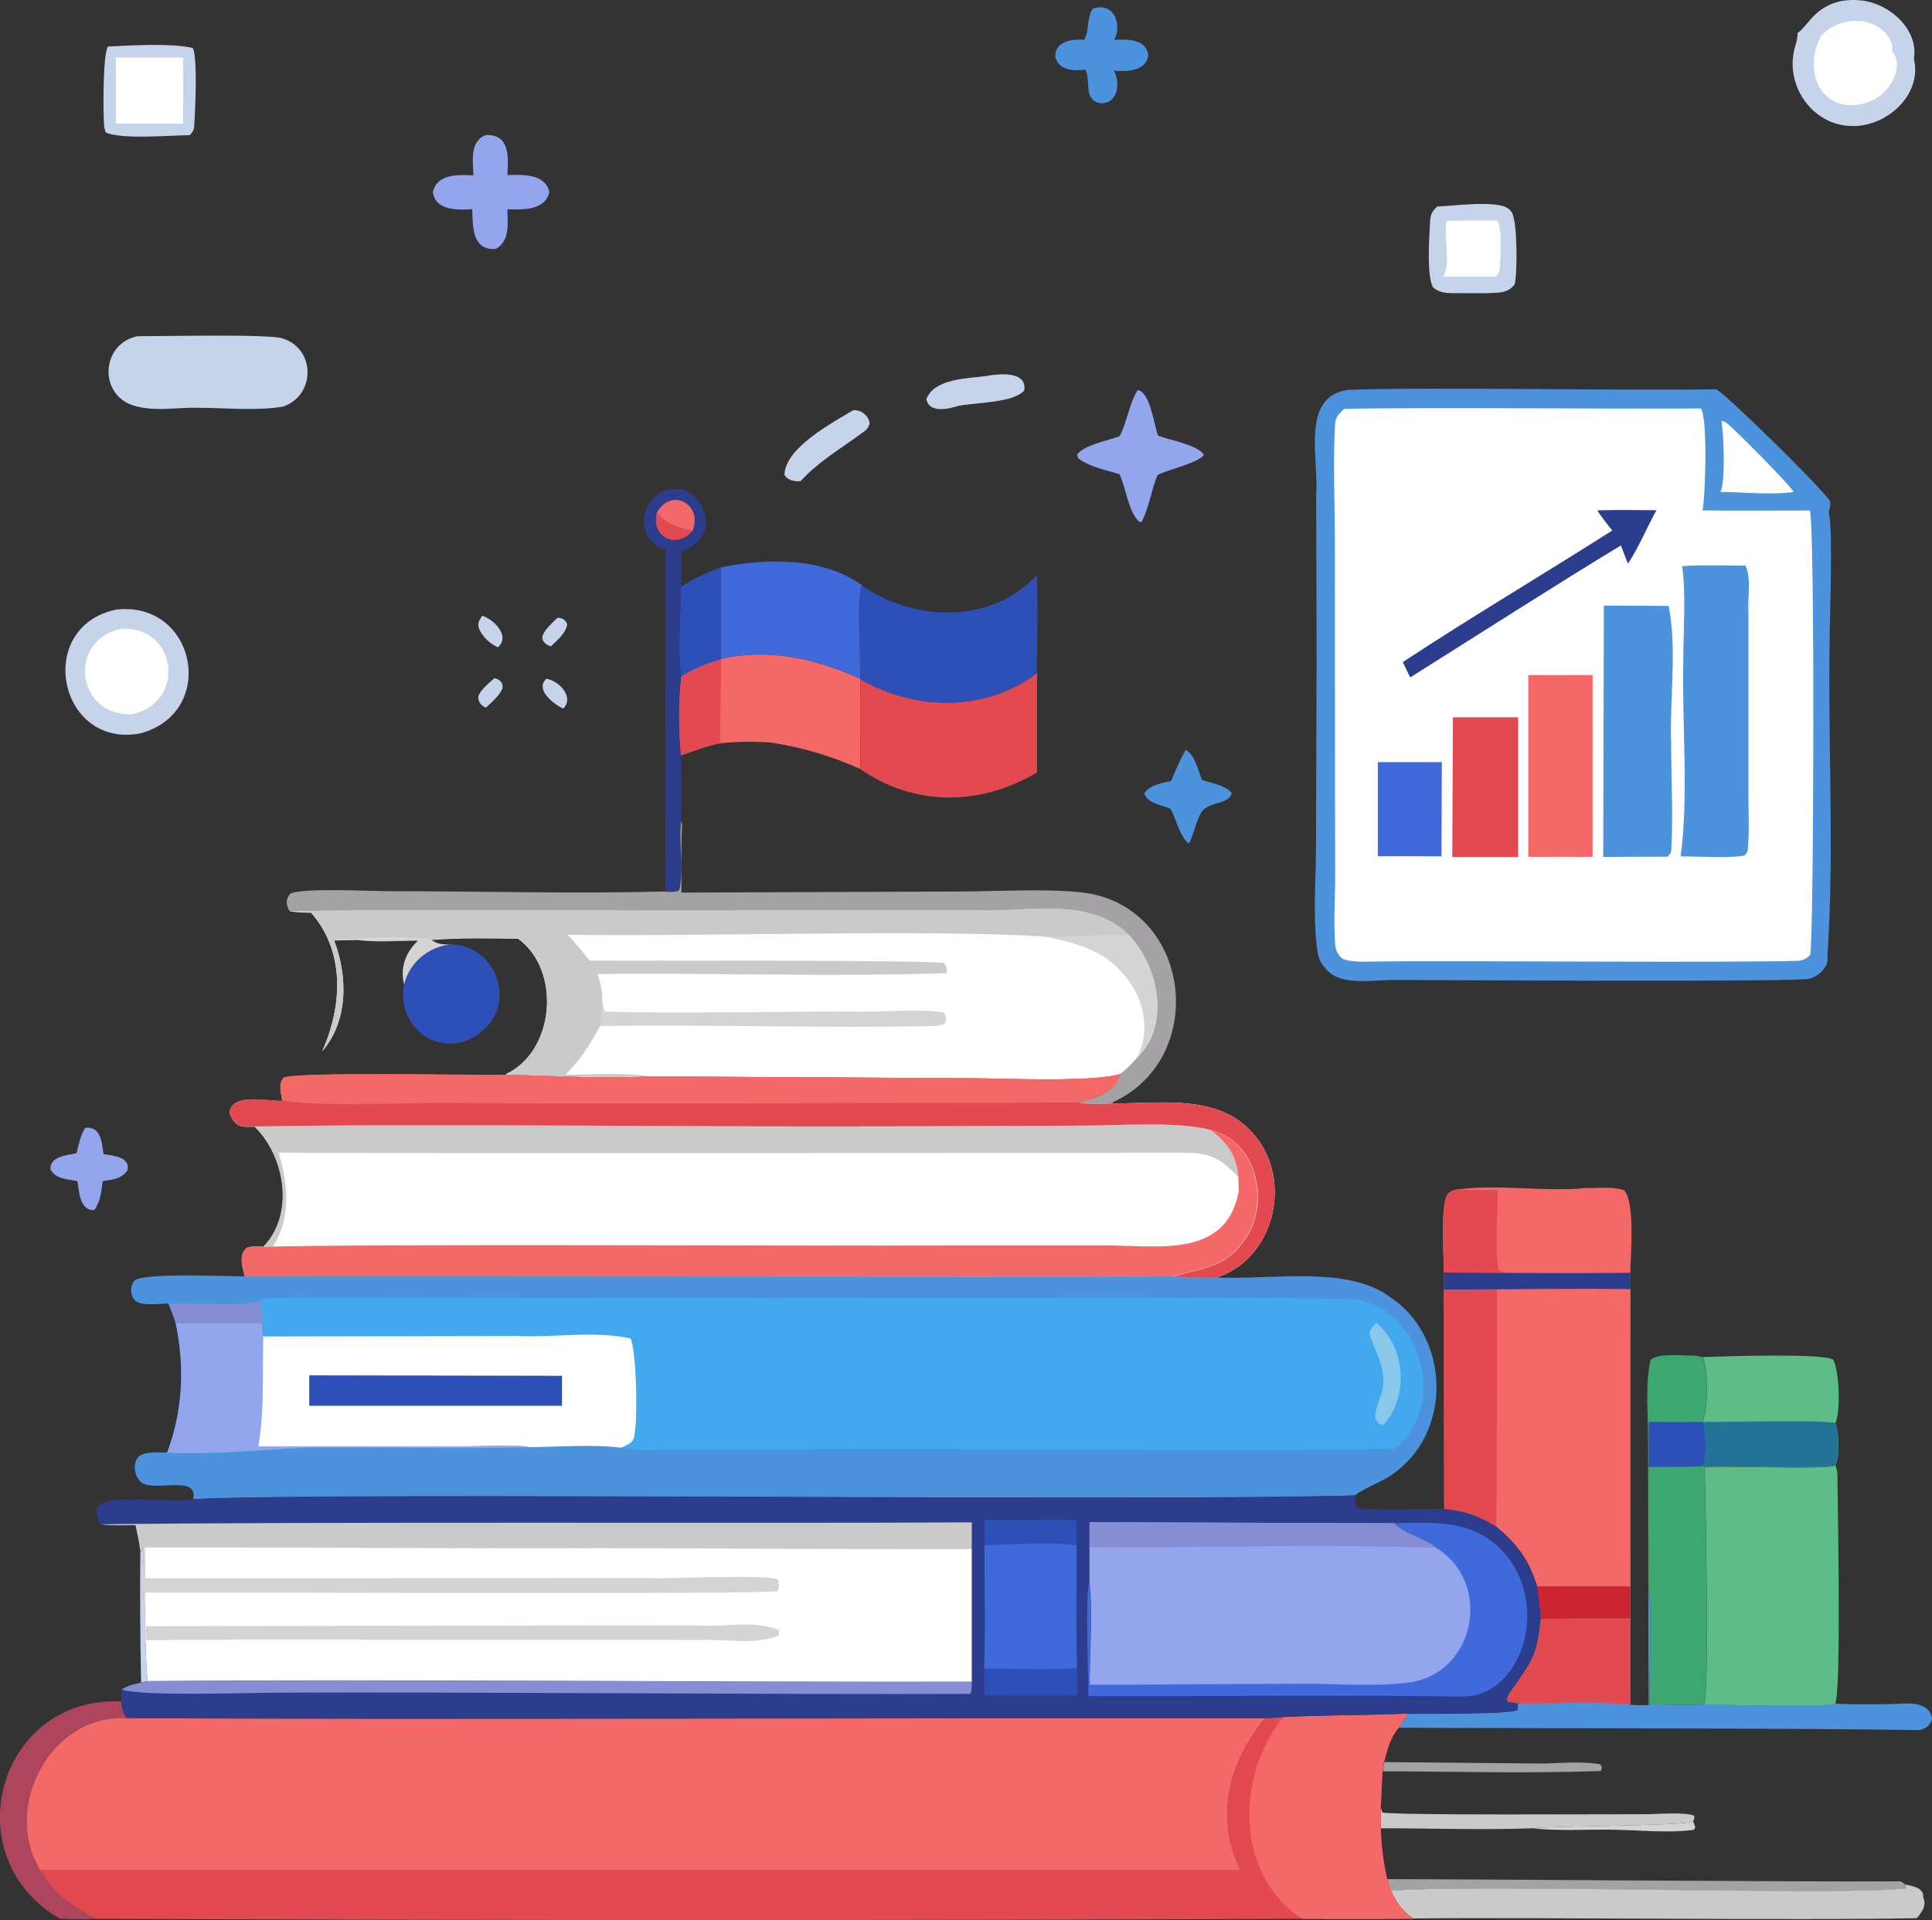 <?xml version="1.0" encoding="UTF-8"?>
<svg id="a" data-name="Layer 1" xmlns="http://www.w3.org/2000/svg" viewBox="0 0 123.76 123.02">
  <rect x="0" y="0" width="123.76" height="123.02" fill="#333333" stroke="none"/>
  <defs>
    <style>
      .b {
        fill: #2d50b8;
      }

      .b, .c, .d, .e, .f, .g, .h, .i, .j, .k, .l, .m, .n, .o, .p, .q, .r, .s, .t, .u {
        stroke-width: 0px;
      }

      .c {
        fill: #858ed2;
      }

      .d {
        fill: #c5d4ea;
      }

      .e {
        fill: #227396;
      }

      .f {
        fill: #e34a50;
      }

      .g {
        fill: #f46868;
      }

      .h {
        fill: #cacaca;
      }

      .i {
        fill: #406adb;
      }

      .j {
        fill: #3ea66f;
      }

      .k {
        fill: #ca2431;
      }

      .l {
        fill: #d5d4d5;
      }

      .m {
        fill: #2c3d8d;
      }

      .n {
        fill: #ad455e;
      }

      .o {
        fill: #42a9ee;
      }

      .p {
        fill: #93a5ed;
      }

      .q {
        fill: #5cbe86;
      }

      .r {
        fill: #a4a2a5;
      }

      .s {
        fill: #fff;
      }

      .t {
        fill: #4d92dd;
      }

      .u {
        fill: #8ac8eb;
      }
    </style>
  </defs>
  <path class="d" d="M31.67,43.45c.33.07.59.3.52.65-.2.49-.69.88-1.06,1.24-.34-.13-.53-.41-.48-.76.19-.44.67-.81,1.02-1.13Z"/>
  <path class="d" d="M35.69,39.59c.3-.02.55.12.64.41-.08.59-.64,1.02-1.04,1.41-.32-.1-.6-.3-.54-.67.19-.46.6-.8.95-1.15Z"/>
  <path class="d" d="M34.99,43.49c.79.1,1.83,1.17,1.09,1.91-.61-.28-1.82-1.2-1.09-1.91Z"/>
  <path class="d" d="M30.89,39.45c.74.23,1.82,1.3,1.01,2.02-.48-.18-1.08-.75-1.23-1.25-.09-.35.05-.49.22-.77Z"/>
  <path class="d" d="M8.98,99.27l.11.13c.03-.08.08-.23.14-.3,0,1.39-.13,2.94.1,4.31v.77s0,.89,0,.89c.04.88.06,1.76.14,2.64l-.43.1c-.06-2.85-.08-5.7-.05-8.55Z"/>
  <path class="l" d="M98.18,117.14c1.29-.16,9.94-.15,10.28-.44l.14.37-.09.17c-1.63.23-3.71,0-5.39-.01-1.6-.02-3.36.1-4.94-.09Z"/>
  <path class="l" d="M22.75,60.21c1.21-.17,3.65-.16,4.85,0,.46.3.74.31,1.28.3-1.46.18-2.63,1.14-2.99,2.59-.28-1.1.09-2.07.88-2.83-1.29,0-2.74.13-4.01-.06Z"/>
  <path class="r" d="M88.67,112.9l9.87.09c1.26.01,2.76-.18,3.99.06.1.22.1.2.02.42-4.57.17-9.36.03-13.97.02l.1-.59Z"/>
  <path class="d" d="M63.29,24.07c.78-.13,2.52-.29,2.32.95-.71.81-3.13.76-4.23.99-.64.2-1.85.48-2.04-.43.5-1.36,2.74-1.33,3.95-1.5Z"/>
  <path class="d" d="M54.66,26.28c.51-.02.97.33,1.05.84-.06.21-.12.33-.28.47-1.4,1.05-2.95,1.93-4.15,3.24-.4.02-.81-.04-1.03-.4.04-1.75,3.07-3.34,4.41-4.15Z"/>
  <path class="p" d="M5.46,72.26c1-.11,1.07.93,1.17,1.69.6.08,1.76.18,1.53,1.05-.43.56-.93.57-1.58.67-.09.68-.13,1.3-.55,1.87-.92.02-.96-1.17-1.07-1.86-.63-.14-1.38-.11-1.73-.76-.04-.83,1.05-.9,1.67-1.03.16-.58.23-1.12.56-1.63Z"/>
  <path class="t" d="M75.95,48.04c.58.31.82,1.34,1.04,1.94.59.18,1.5.34,1.91.82-.12.65-1.15.61-1.62.94-.62.33-.74,1.7-1.13,2.31-.58-.45-.8-1.56-1.16-2.22-.58-.28-1.44-.31-1.69-.99.34-.57,1.12-.65,1.72-.8.29-.68.56-1.35.93-1.99Z"/>
  <path class="h" d="M88.45,117.13c-.02-.45-.03-.88,0-1.33l.09.32c.42.21,15.07.11,16.87.12.68,0,2.58-.16,3.11.1.03.17,0,.2-.06.36-.35.29-8.99.29-10.28.44-3.22.12-6.5,0-9.73,0Z"/>
  <path class="t" d="M70,.56c1.32-.47,1.92.97,1.37,2.01.81-.08,2.02-.08,2.19.94-.12,1.07-1.37,1.09-2.21,1.02.39.66.31,1.9-.59,2.07-.19.02-.33.02-.51-.05-.79-.32-.39-1.4-.7-2.03-.01-.02-.02-.04-.03-.06-.74.1-1.7.06-1.92-.81-.04-.99,1.07-1.18,1.84-1.09.36-.56.14-1.34.56-2.01Z"/>
  <path class="r" d="M88.86,120.4c7.39.01,25.77.18,32.89.14.1.07.22.13.3.21l.04.25c-4.22.5-26.9-.29-32.98.15l-.25-.75Z"/>
  <path class="p" d="M72.89,24.99c.81.17,1.03,2.24,1.29,2.92.75.3,2.51.57,2.94,1.23-.34.52-2.34.96-2.96,1.29-.44.98-.52,2.09-1.05,3.03l-.15-.05c-.68-.63-.84-2.18-1.25-3.03-.78-.24-1.79-.44-2.48-.9-.19-.13-.19-.15-.23-.37.52-.63,1.96-.87,2.72-1.16.49-.94.6-2.06,1.16-2.97Z"/>
  <path class="p" d="M31.16,8.65c1.53-.03,1.4,1.45,1.34,2.57.95-.04,2.46-.1,2.69,1.1-.29,1.18-1.73,1.12-2.69,1.09.02.91.18,2.03-.74,2.54-1.53.11-1.47-1.43-1.51-2.55-.92.07-2.39.1-2.52-1.11.28-1.16,1.66-1.11,2.6-1.05-.03-.93-.27-2.21.83-2.6Z"/>
  <path class="n" d="M7.78,109.01c.04.44.12.68.34,1.06-4.87-.29-8.03,5.71-5.54,9.74.88,1.59,2,2.27,3.54,3.12-.73.07-1.55.03-2.29,0-6.77-3.9-4.02-14.26,3.94-13.92Z"/>
  <path class="d" d="M92.07,13.23c1.23-.05,2.78-.29,3.98-.08.32.06.62.17.8.47.35.58.36,3.84.18,4.58-.18.26-.32.35-.61.46-.35.19-2.62.11-3.18.12-.53.01-1.05,0-1.46-.39-.39-.8-.23-3.08-.18-4.03.03-.58.06-.75.48-1.14Z"/>
  <path class="s" d="M92.67,14.16c1.08-.05,2.16-.02,3.24-.02.33.57.21,2.05.18,2.72-.02.4.01.58-.28.86h-3.36c.52-.84,0-2.53.22-3.55Z"/>
  <path class="b" d="M28.87,60.51c2.78.03,4.2,3.48,2.18,5.42-2.31,2.18-5.67.28-5.17-2.82.36-1.45,1.53-2.41,2.99-2.59Z"/>
  <path class="d" d="M6.93,2.98c1.39-.07,4.14-.23,5.43.1.32.78.13,4.32.07,5.12-.04.21-.14.3-.27.46-1.32.01-4.22.29-5.37-.16-.1-.19-.12-.39-.13-.61-.05-.78-.08-4.52.27-4.92Z"/>
  <path class="s" d="M7.42,3.69h4.31c.02,1.4,0,2.82,0,4.23h-4.3s-.01-4.23-.01-4.23Z"/>
  <path class="m" d="M42.64,35.27c-2.49-.92-1.35-4.44,1.15-3.88,1.03.32,1.64,1.63,1.33,2.64-.26.73-.82,1.01-1.48,1.31.08,2.55-.23,5.48,0,7.99-.18,1.57-.18,3.48-.02,5.05.03,1.4.04,2.81,0,4.21-.16,1.43.19,3.05-.12,4.43-.28.15-.56.11-.87.09,0-5.19,0-16.59,0-21.86Z"/>
  <path class="f" d="M42.07,32.86c.66.77,1.34.94,2.29,1.15-1.01,1.21-2.68.41-2.29-1.15Z"/>
  <path class="g" d="M42.07,32.86c.91-1.67,2.98-.57,2.29,1.15-.95-.21-1.63-.38-2.29-1.15Z"/>
  <path class="d" d="M115.16,2.11c.36-.27.61-.65.92-.98.86-.92,1.92-1.24,3.15-1.1,1.78.18,3.69,1.84,3.37,3.74.56,2.34-1.82,4.42-4.05,4.3-2.4-.06-4.14-2.49-3.63-4.8.07-.38.25-.76.23-1.16Z"/>
  <path class="s" d="M116.7,2.22c1.12-1.08,3.02-1.25,4.12-.07.2.26.51.76.37,1.1.88,1.1-.19,2.71-1.29,3.21-2.97,1.21-4.62-1.72-3.2-4.24Z"/>
  <path class="d" d="M7.43,39.06c5.12-.6,6.55,6.58,1.56,7.93-5.25.99-6.8-6.82-1.56-7.93Z"/>
  <path class="s" d="M7.74,40.29c3.56-.22,4.24,4.61.79,5.46-3.57.26-4.31-4.67-.79-5.46Z"/>
  <path class="d" d="M8.85,21.54c1.58.01,8.36-.15,9.24.14,2.14.65,2.14,3.66.04,4.37-1.69.29-3.63.08-5.35.08-1.49-.06-3.09.33-4.51-.25-2.02-.94-1.63-3.96.58-4.34Z"/>
  <path class="q" d="M109.05,86.95c1.33-.04,7.56-.27,8.38.16.39.73.5,3.27.14,4.07.23.58.3,2.13,0,2.7-.59.28-7.01-.01-8.37.1l-.1-.04c.25-.6.22-2.27-.04-2.85.39-.75.38-3.42,0-4.15Z"/>
  <path class="e" d="M109.05,91.1c1.12.03,8.1-.14,8.51.08.23.58.3,2.13,0,2.7-.59.28-7.01-.01-8.37.1l-.1-.04c.25-.6.22-2.27-.04-2.85Z"/>
  <path class="h" d="M122.06,120.75c.43.08,1.21.22,1.13.8.25.51-.07.98-.41,1.35-7.21.16-24.79-.07-32.25.02-.7-.47-1.08-1.01-1.42-1.78,5.99-.45,28.88.35,32.98-.15l-.04-.25Z"/>
  <path class="g" d="M101.69,76.12c.72.01,1.69-.11,2.36.15.7.78.4,4.19.39,5.29-3.82.04-8.11,0-11.96-.03.02-.96-.24-4.48.27-5.04.22-.24.39-.24.7-.29,2.65-.34,5.45.18,8.13-.08h.11Z"/>
  <path class="f" d="M92.49,81.53c.02-.96-.24-4.48.27-5.04.22-.24.39-.24.7-.29.83.07,1.66.05,2.49.05-.01,1.5-.23,3.73.06,5.16.21.06.41.12.63.16l-4.13-.04Z"/>
  <path class="g" d="M46.21,42.21c3.07-.7,6.06,0,8.87,1.27l.04.05c.02,1.91.01,3.83-.01,5.74-1.93-.85-3.63-1.37-5.71-1.69-1.11-.08-2.15-.07-3.26.04-.89.15-1.66.5-2.51.76-.16-1.57-.16-3.48.02-5.05.81-.53,1.66-.84,2.57-1.13Z"/>
  <path class="f" d="M46.21,42.21c-.04,1.81-.07,3.61-.08,5.42-.89.15-1.66.5-2.51.76-.16-1.57-.16-3.48.02-5.05.81-.53,1.66-.84,2.57-1.13Z"/>
  <path class="b" d="M66.42,36.87c.07,2.09.02,4.18,0,6.27-3.37,2.5-7.73,2.41-11.31.4l-.04-.05c.05-1.37-.24-4.95.11-6,3.36,2.35,8.28,2.53,11.22-.62Z"/>
  <path class="f" d="M66.43,43.14v6.35c-3.62,2.15-7.8,2.21-11.32-.21.02-1.91.03-3.83.01-5.74,3.58,2.01,7.94,2.1,11.31-.4Z"/>
  <path class="i" d="M46.21,36.34c2.91-.57,6.44-.66,8.99,1.14-.36,1.04-.06,4.63-.11,6-2.81-1.27-5.8-1.98-8.87-1.27-.92.3-1.76.6-2.57,1.13-.21-1.77-.02-3.92-.01-5.73.81-.54,1.67-.93,2.58-1.26Z"/>
  <path class="b" d="M43.63,37.61c.81-.54,1.67-.93,2.58-1.26v5.86c-.91.3-1.75.6-2.57,1.13-.21-1.77-.02-3.92-.01-5.73Z"/>
  <path class="j" d="M108.51,86.86h.08s.46.09.46.09c.39.73.39,3.4,0,4.15.26.57.29,2.25.04,2.85l.1.04c.04,1.8.32,14.52-.04,15.2-1.14.11-2.35.02-3.5.01,0-2.49.21-5.47-.06-7.9l-.02-9.24c0-1.52-.19-3.46.17-4.94.55-.46,2.06-.24,2.77-.27Z"/>
  <path class="b" d="M109.05,91.1c.26.57.29,2.25.04,2.85-1.16.05-2.32.03-3.48.04v-2.89c1.14.02,2.29.02,3.43,0Z"/>
  <path class="r" d="M42.64,57.13c.3.01.59.06.87-.09.31-1.38-.04-3.01.12-4.43l.06.2c-.06,1.46-.04,2.92-.04,4.38l17.88-.07c2.3,0,6.32-.24,8.38.15,6.52,1.33,7.39,10.65,1.34,13.37l.05.05h-.04s0,.03,0,.03c-.72.01-1.47.08-2.18-.06,1.02-.29,2.42-.64,2.66-1.84.4-.32.74-.64,1.07-1.04,2.19-2.08,1.39-5.85-.51-7.87-2.53-2.52-6.58-1.44-9.82-1.58,0,0-14.11,0-14.11,0-6.86.05-23.15-.09-29.8.05-.28-.35-.28-.87.08-1.15,1.05-.35,4.97-.13,6.38-.13,5.85,0,11.73.17,17.58.02Z"/>
  <path class="t" d="M105.59,101.3c.27,2.42.07,5.41.06,7.9,1.15,0,2.36.09,3.5-.01,1.19.05,7.68.21,8.39-.04,1.25.08,2.51.04,3.76.03.86-.05,2.3-.21,2.46.94-.09.42-.43.69-.86.73-7.13-.13-25.92-.11-33.3-.15.21-.29.4-.59.59-.89.97-.02,6.64.05,7.02-.25l.03-.4c-.22-.03-.44-.07-.66-.12-.15-.28.22-.69.39-.94,1.24-1.79,1.5-2.11,1.72-4.35,1.91-.08,3.84-.04,5.75-.05v5.52c.37.06.78.03,1.17.03-.02-2.65-.02-5.29-.02-7.94Z"/>
  <path class="f" d="M104.44,103.69v5.52c-2.36-.2-4.84-.06-7.2-.06-.22-.03-.44-.07-.66-.12-.15-.28.22-.69.39-.94,1.24-1.79,1.5-2.11,1.72-4.35,1.91-.08,3.84-.04,5.75-.05Z"/>
  <path class="q" d="M117.57,93.89c.08.19.12.35.13.56.01,1.63.27,14.09-.15,14.71-.72.25-7.2.08-8.39.04.36-.68.08-13.4.04-15.2,1.36-.11,7.78.18,8.37-.1Z"/>
  <path class="g" d="M92.49,81.53c3.85.04,8.13.07,11.96.03-.01,2.03,0,20.36,0,22.13-1.91.01-3.84-.03-5.75.05-.01-.71-.13-1.41-.23-2.1-.52-1.69-1.28-2.71-2.62-3.82-1.13-.69-2.02-1.01-3.34-1.13l-.02-14.05v-1.1Z"/>
  <path class="k" d="M98.46,101.64h5.98s0,2.05,0,2.05c-1.91.01-3.84-.03-5.75.05-.01-.71-.13-1.41-.23-2.1Z"/>
  <path class="m" d="M92.49,81.53c3.85.04,8.13.07,11.96.03v1.04c-3.9-.07-8.05.03-11.96.03v-1.1Z"/>
  <path class="f" d="M92.49,82.63h3.4c.02,5.05,0,10.12-.04,15.19-1.13-.69-2.02-1.01-3.34-1.13l-.02-14.05Z"/>
  <path class="f" d="M82.21,110.02c2.66-.13,5.32-.11,7.98-.22-.19.3-.38.61-.59.89-.55.66-.73,1.39-.94,2.21l-.1.59c-.02.27-.1,2.01-.11,2.31-.05,1.55.06,3.09.41,4.6l.25.75c.35.76.72,1.31,1.42,1.78-2.37.03-4.74.03-7.11.01-23.68.11-53.61.1-77.3,0-1.53-.85-2.66-1.53-3.54-3.12h76.88c-1.65-3.42-.76-6.92,1.59-9.73l1.16-.07Z"/>
  <path class="g" d="M82.21,110.02c2.66-.13,5.32-.11,7.98-.22-.19.3-.38.61-.59.89-.55.66-.73,1.39-.94,2.21l-.1.59c-.02.27-.1,2.01-.11,2.31-.05,1.55.06,3.09.41,4.6l.25.75c.35.76.72,1.31,1.42,1.78-2.37.03-4.74.03-7.11.01-4.32-2.77-4.27-9.22-1.21-12.92Z"/>
  <path class="s" d="M18.59,58.38c6.55-.14,23.02,0,29.8-.05,0,0,14.11,0,14.11,0,3.24.13,7.28-.94,9.82,1.58,1.89,2.01,2.69,5.79.51,7.87-.33.4-.67.72-1.07,1.04-1.82.55-7.53.28-9.67.27l-20.62-.12c-2.98.18-6.06-.07-9.04-.1v-.05c3.12-1.47,3.54-6.66.75-8.68-1.85-.01-3.73-.07-5.58.09-1.19-.16-3.63-.17-4.85,0l-1.35.03c.88,2.3.92,5.15-.76,7.1,1.3-2.9,1.48-6.38-.71-8.88-.45,0-.89-.03-1.34-.08Z"/>
  <path class="l" d="M66.9,60c1.8.01,3.61-.12,5.42-.1,1.89,2.01,2.69,5.79.51,7.87.99-1.9.36-4.16-1.11-5.61-1.18-1.35-3.13-1.82-4.82-2.15Z"/>
  <path class="l" d="M38.56,63.77c.03.3.02.8.21,1.04,3.85.16,12.55-.04,16.53.01,1.61,0,3.58-.18,5.16.05.16.23.13.37.14.64-.21.22-.54.22-.82.23-7.11.15-14.23-.11-21.34,0,.18-.6.1-1.34.12-1.96Z"/>
  <path class="h" d="M18.59,58.38c6.55-.14,23.02,0,29.8-.05,0,0,14.11,0,14.11,0,3.24.13,7.28-.94,9.82,1.58-1.81-.02-3.62.12-5.42.1-7.16-.49-23.14.03-30.53-.12.49.54.95,1.08,1.4,1.66,2,0,22.2-.05,22.71.16.18.24.15.35.16.64-7.44.25-14.9-.03-22.35.06.13.45.27.9.28,1.37-.03.63.05,1.37-.12,1.96-.64,1.15-1.28,2.2-2.23,3.12,1.69,0,3.59-.16,5.25.09-2.98.18-6.06-.07-9.04-.1v-.05c3.12-1.47,3.54-6.66.75-8.68-1.85-.01-3.73-.07-5.58.09-1.19-.16-3.63-.17-4.85,0l-1.35.03c.88,2.3.92,5.15-.76,7.1,1.3-2.9,1.48-6.38-.71-8.88-.45,0-.89-.03-1.34-.08Z"/>
  <path class="g" d="M8.12,110.08c16.26.11,56.16-.02,72.93.01-2.35,2.81-3.24,6.31-1.59,9.74H2.58c-2.49-4.05.67-10.04,5.54-9.75Z"/>
  <path class="s" d="M71.76,68.8c-.25,1.2-1.65,1.55-2.66,1.84.71.14,1.46.08,2.18.06,2.89.02,6.5-.6,8.73,1.65,2.9,2.83,1.83,8.25-2.11,9.52-.93.03-1.87-.04-2.8-.06-13.04.03-45.95-.04-59.41,0-.13-.58-.41-1.33.08-1.81.34-.21.73-.13,1.12-.11,2.01-2.08,1.39-5.8-.57-7.7-.29,0-.74.05-1-.08-.32-.16-.51-.48-.61-.81.1-1.31,2.47-.72,3.38-.76-.07-.5-.29-1.08.1-1.49,1.09-.37,12.09-.13,14.24-.17,2.99.04,6.06.28,9.04.1l20.62.12c2.14,0,7.86.28,9.67-.27Z"/>
  <path class="h" d="M16.3,72.17c9.39-.21,30.21.03,39.89-.01,0,0,13.29-.05,13.29-.05,2.22,0,6-.28,8.06.28,1.05.78,1.72,1.69,1.8,3.04-1.34-1.4-1.91-1.56-3.81-1.58-13.59.02-43.71.08-57.69,0,.63,2.01.81,4.17-.35,6.02h-.62c2.01-2.07,1.39-5.78-.57-7.69Z"/>
  <path class="g" d="M77.54,72.39c3.11.72,3.9,5.08,1.94,7.34-1.09,1.53-2.9,1.58-4.4,2.07-13.04.03-45.95-.04-59.41,0-.13-.58-.41-1.33.08-1.81.34-.21.73-.13,1.12-.11,8.54-.2,35.07-.03,44.04-.08,0,0,9.58,0,9.58,0,3.37-.07,8.04,1,8.86-3.47l-.02-.9c-.08-1.35-.75-2.27-1.8-3.04Z"/>
  <path class="f" d="M71.76,68.8c-.25,1.2-1.65,1.55-2.66,1.84.71.14,1.46.08,2.18.06,2.89.02,6.5-.6,8.73,1.65,2.9,2.83,1.83,8.25-2.11,9.52-.93.03-1.87-.04-2.8-.06,1.5-.49,3.31-.54,4.4-2.07,1.97-2.26,1.18-6.62-1.94-7.34-2.06-.56-5.84-.29-8.06-.28l-13.29.05c-9.78.05-30.37-.2-39.89.01-.29,0-.74.05-1-.08-.32-.16-.51-.48-.61-.81.1-1.31,2.47-.72,3.38-.76-.07-.5-.29-1.08.1-1.49,1.09-.37,12.09-.13,14.24-.17,2.99.04,6.06.28,9.04.1l20.62.12c2.14,0,7.86.28,9.67-.27Z"/>
  <path class="g" d="M71.76,68.8c-.25,1.2-1.65,1.55-2.66,1.84-7.06.04-31.87.07-39.37.04-2.94-.09-8.8.28-11.65-.16-.07-.5-.29-1.08.1-1.49,1.09-.37,12.09-.13,14.24-.17,2.99.04,6.06.28,9.04.1l20.62.12c2.14,0,7.86.28,9.67-.27Z"/>
  <path class="t" d="M15.68,81.79c13.66-.03,46.2.04,59.41,0,.93.03,1.88.09,2.8.06,3.43.18,8.43-.81,11.18,1.27,3.58,2.37,3.97,7.96.78,10.82-1.08,1.01-2.06,1.15-3.06,1.87-12.73.41-64.84-.24-74.42.24.38-1.6-2.5-.43-3.32-1.07-.45-.39-.59-1.23-.15-1.67.39-.34,1.31-.24,1.8-.24,1.01-2.66,1.14-5.51.55-8.29-.12-.43-.31-.85-.47-1.26-.51.01-1.65.16-2.06-.14-.39-.3-.43-.97-.1-1.33.48-.52,6.01-.27,7.04-.27Z"/>
  <path class="c" d="M16.66,83.35c.09.49.13.94.13,1.44h-5.52c-.12-.43-.31-.85-.47-1.26,1.61-.11,4.48.25,5.86-.18Z"/>
  <path class="p" d="M11.27,84.79h5.52c.02.27,0,.59.08.84-.05,2.38.08,4.67-.31,7.04h13.02c.93,0,3.57-.15,4.35.05-3.3.14-10.74-.02-14.16.03-3.06.13-6,.46-9.06.33,1.01-2.66,1.14-5.51.55-8.29Z"/>
  <path class="o" d="M16.66,83.35c.17-.16.26-.14.48-.16,3.11-.08,6.24-.04,9.36-.06,11.13.08,34.74.06,45.99.02,3.23.05,10.76-.02,13.91.09,4.56.19,6.46,6.76,2.97,9.57-7.54.22-30.77-.05-38.7.05,0,0-7.09,0-7.09,0-1.19,0-2.66.16-3.82-.1-1.66-.24-4.09-.05-5.84-.04-.78-.2-3.41-.05-4.35-.05h-13.02c.39-2.37.26-4.66.31-7.04-.08-.25-.06-.57-.08-.84,0-.5-.04-.95-.13-1.44Z"/>
  <path class="u" d="M88.16,84.75c1.89,1.55,2.11,4.76.44,6.56-1.06-.26-.1-1.65,0-2.5.14-1.3-.53-2.18-.87-3.36.07-.36.2-.45.43-.7Z"/>
  <path class="s" d="M16.87,85.63l16.29-.03c2.35.11,4.97-.35,7.23.16.39.78.49,5.52.21,6.39-.12.34-.53.49-.84.61-1.66-.24-4.09-.05-5.84-.04-.78-.2-3.41-.05-4.35-.05h-13.02c.39-2.37.26-4.66.31-7.04Z"/>
  <path class="b" d="M19.81,88.12l16.19.03v1.92s-16.19,0-16.19,0v-1.95Z"/>
  <path class="t" d="M84.34,41.48l-.03-9.91c.18-2.15-1.02-6.21,2.07-6.59,4.83-.2,18.48.07,23.55-.04.69.35,6.69,6.26,7.28,7.14.07.29.03.44-.07.72.3.98.06,6.98.06,8.51-.1,6.62.31,13.33-.14,19.92.13.69-.51,1.28-1.12,1.47-.57.24-23.71.09-26.43.09-1.43-.05-3.61.48-4.59-.73-.38-.4-.48-.73-.55-1.28-.27-2.03-.08-4.32-.07-6.38,0,0,.04-12.91.04-12.91Z"/>
  <path class="s" d="M110.27,26.97c.11.02.22.04.31.11.47.34,4.27,4.19,4.31,4.44-1.43.21-3.21.01-4.68,0,.33-.66.21-3.75.06-4.55Z"/>
  <path class="s" d="M86.11,26.2c5.29-.12,17.38.02,22.84-.03.47.62.28,5.78.11,6.53,2.29.04,4.58,0,6.87.01.34.46.26,27.51.03,28.46-.21.24-.39.31-.69.39-5.29.14-21.29-.02-26.84.04-.53,0-2.19.12-2.54-.26-.22-.24-.34-.51-.36-.83-.11-1.42,0-2.95,0-4.39-.02-5.12-.01-16.2-.02-21.38,0-2.45-.12-4.94,0-7.39.03-.62.16-.75.6-1.15Z"/>
  <path class="m" d="M102.33,32.7c1.26-.04,2.52-.01,3.78-.01-.63,1.13-1.12,2.36-1.83,3.43l-.45-1.17c-3.72,2.24-9.78,6.12-13.49,8.45-.17-.32-.32-.65-.48-.98,4.41-2.9,8.97-5.6,13.42-8.43-.34-.42-.66-.83-.96-1.28Z"/>
  <path class="i" d="M88.25,48.83h4.11s-.02,6.04-.02,6.04c-1.36-.01-2.72-.02-4.08-.01v-6.03Z"/>
  <path class="f" d="M93.06,45.96h4.19s0,8.95,0,8.95h-4.22s.04-8.95.04-8.95Z"/>
  <path class="g" d="M97.89,43.25h4.13s0,11.65,0,11.65c-1.37-.01-2.75,0-4.12,0v-11.65Z"/>
  <path class="t" d="M102.74,38.8l4.15.02c.55,2.84.06,5.91.16,8.81,0,2.19.13,4.41.02,6.59-.01.33,0,.44-.25.67-1.37,0-2.75,0-4.12.02l.04-16.1Z"/>
  <path class="t" d="M107.76,36.27c1.35-.08,2.71-.03,4.06-.03.38.88.12,1.97.18,2.91,0,0,0,5.11,0,5.11v6.62c0,1.14.06,2.33-.03,3.47-.01.2-.07.29-.19.45-.99.22-3.01.06-4.12.07.53-3.96.07-8.55.17-12.62,0-1.73.18-4.43-.08-5.99Z"/>
  <path class="m" d="M12.37,96.06c9.9-.47,61.44.18,74.42-.24.02.26,0,.61.17.81,1.81.17,3.71.03,5.53.05,1.32.12,2.21.44,3.34,1.13,1.33,1.12,2.09,2.14,2.62,3.82.1.7.22,1.4.23,2.1-.23,2.23-.48,2.56-1.72,4.35-.17.25-.54.67-.39.94.22.04.44.09.66.12l-.03.4c-.37.3-6.04.24-7.02.25-3.04.13-6.11.08-9.15.29-17-.04-56.46.1-72.93-.01-.22-.38-.31-.63-.34-1.06l.03-.75c.47-.36,1.1-.39,1.66-.55-.08-.88-.1-1.76-.14-2.64v-.89s0-.77,0-.77c-.23-1.37-.11-2.92-.1-4.31-.06.07-.11.22-.14.3l-.11-.13c-.05-.52-.19-1.05-.29-1.56-.75,0-1.5.04-2.24-.05-.23-.33-.32-.74-.17-1.12.78-.92,4.78-.17,6.1-.49Z"/>
  <path class="b" d="M63.06,97.38c1.96,0,3.92,0,5.88.01l.03,1.64c-.98-.27-4.69-.06-5.9-.05v-1.61Z"/>
  <path class="b" d="M63.04,106.88c1.96,0,4,.12,5.95-.02.02.59,0,1.18-.01,1.77-1.98.02-3.95,0-5.93,0v-1.76Z"/>
  <path class="c" d="M9.46,107.72c14.78-.14,37.76.08,52.79.04-.01.24.03.58-.11.77-12.23.05-31.8-.13-44.18-.08-2.02,0-8.68.25-10.16-.19.47-.36,1.1-.39,1.66-.55Z"/>
  <path class="i" d="M63.07,98.99c1.22-.01,4.93-.23,5.9.05,0,2.61-.05,5.23.02,7.84-1.95.13-3.99.02-5.95.02.1-2.62.02-5.27.02-7.9Z"/>
  <path class="i" d="M89.3,97.59c2.49-.02,4.91-.27,6.83,1.67,1.12,1.13,1.71,2.68,1.7,4.27.02,2.15-1.18,4.62-3.43,5.11-.83.12-1.76.04-2.61.03-3.19-.03-18.57,0-22.07,0,0-1.42-.21-6.29.05-7.33.22,1.69.02,4.76.01,6.59,0,0,13.69-.07,13.69-.07,2.2,0,4.61.2,6.78-.08,4.26-.59,5.36-6.36,1.74-8.63-.79-.65-2.05-.86-2.71-1.57Z"/>
  <path class="h" d="M6.44,97.67c12.42-.19,43-.05,55.81-.13v1.71s-52.94-.1-52.94-.1l-.09-.04c-.06.07-.11.22-.14.3l-.11-.13c-.05-.52-.19-1.05-.29-1.56-.75,0-1.5.04-2.24-.05Z"/>
  <path class="p" d="M69.8,97.53l19.5.07c.66.71,1.91.92,2.71,1.57,3.62,2.26,2.52,8.03-1.74,8.63-2.17.28-4.58.08-6.78.08l-13.69.07c.01-1.83.21-4.9-.01-6.59,0-.93,0-2.9.01-3.82Z"/>
  <path class="c" d="M69.8,97.53l19.5.07c.66.71,1.91.92,2.71,1.57-7.39-.23-14.82-.01-22.22-.02v-1.61Z"/>
  <path class="s" d="M9.22,99.1l.09.04,52.94.1v8.51c-15.13.04-37.92-.18-52.8-.04-.08-.88-.1-1.76-.14-2.64v-.89s0-.77,0-.77c-.23-1.37-.11-2.92-.1-4.31Z"/>
  <path class="l" d="M9.32,104.19l25.67-.04c3.28-.02,6.55-.02,9.83,0,1.67.11,3.54-.36,5.1.3l-.03.33c-1.56.65-3.36.22-5,.3,0,0-7.07-.02-7.07-.02-7.22.04-21.44-.06-28.49.03v-.89Z"/>
  <path class="l" d="M9.22,99.1l.09.04v1.98s32.36-.01,32.36-.01c1.22.06,7.79-.27,8.18.11.06.3.07.44-.04.72-.36.24-36.1.07-40.49.1v1.38c-.23-1.37-.11-2.92-.1-4.31Z"/>
</svg>